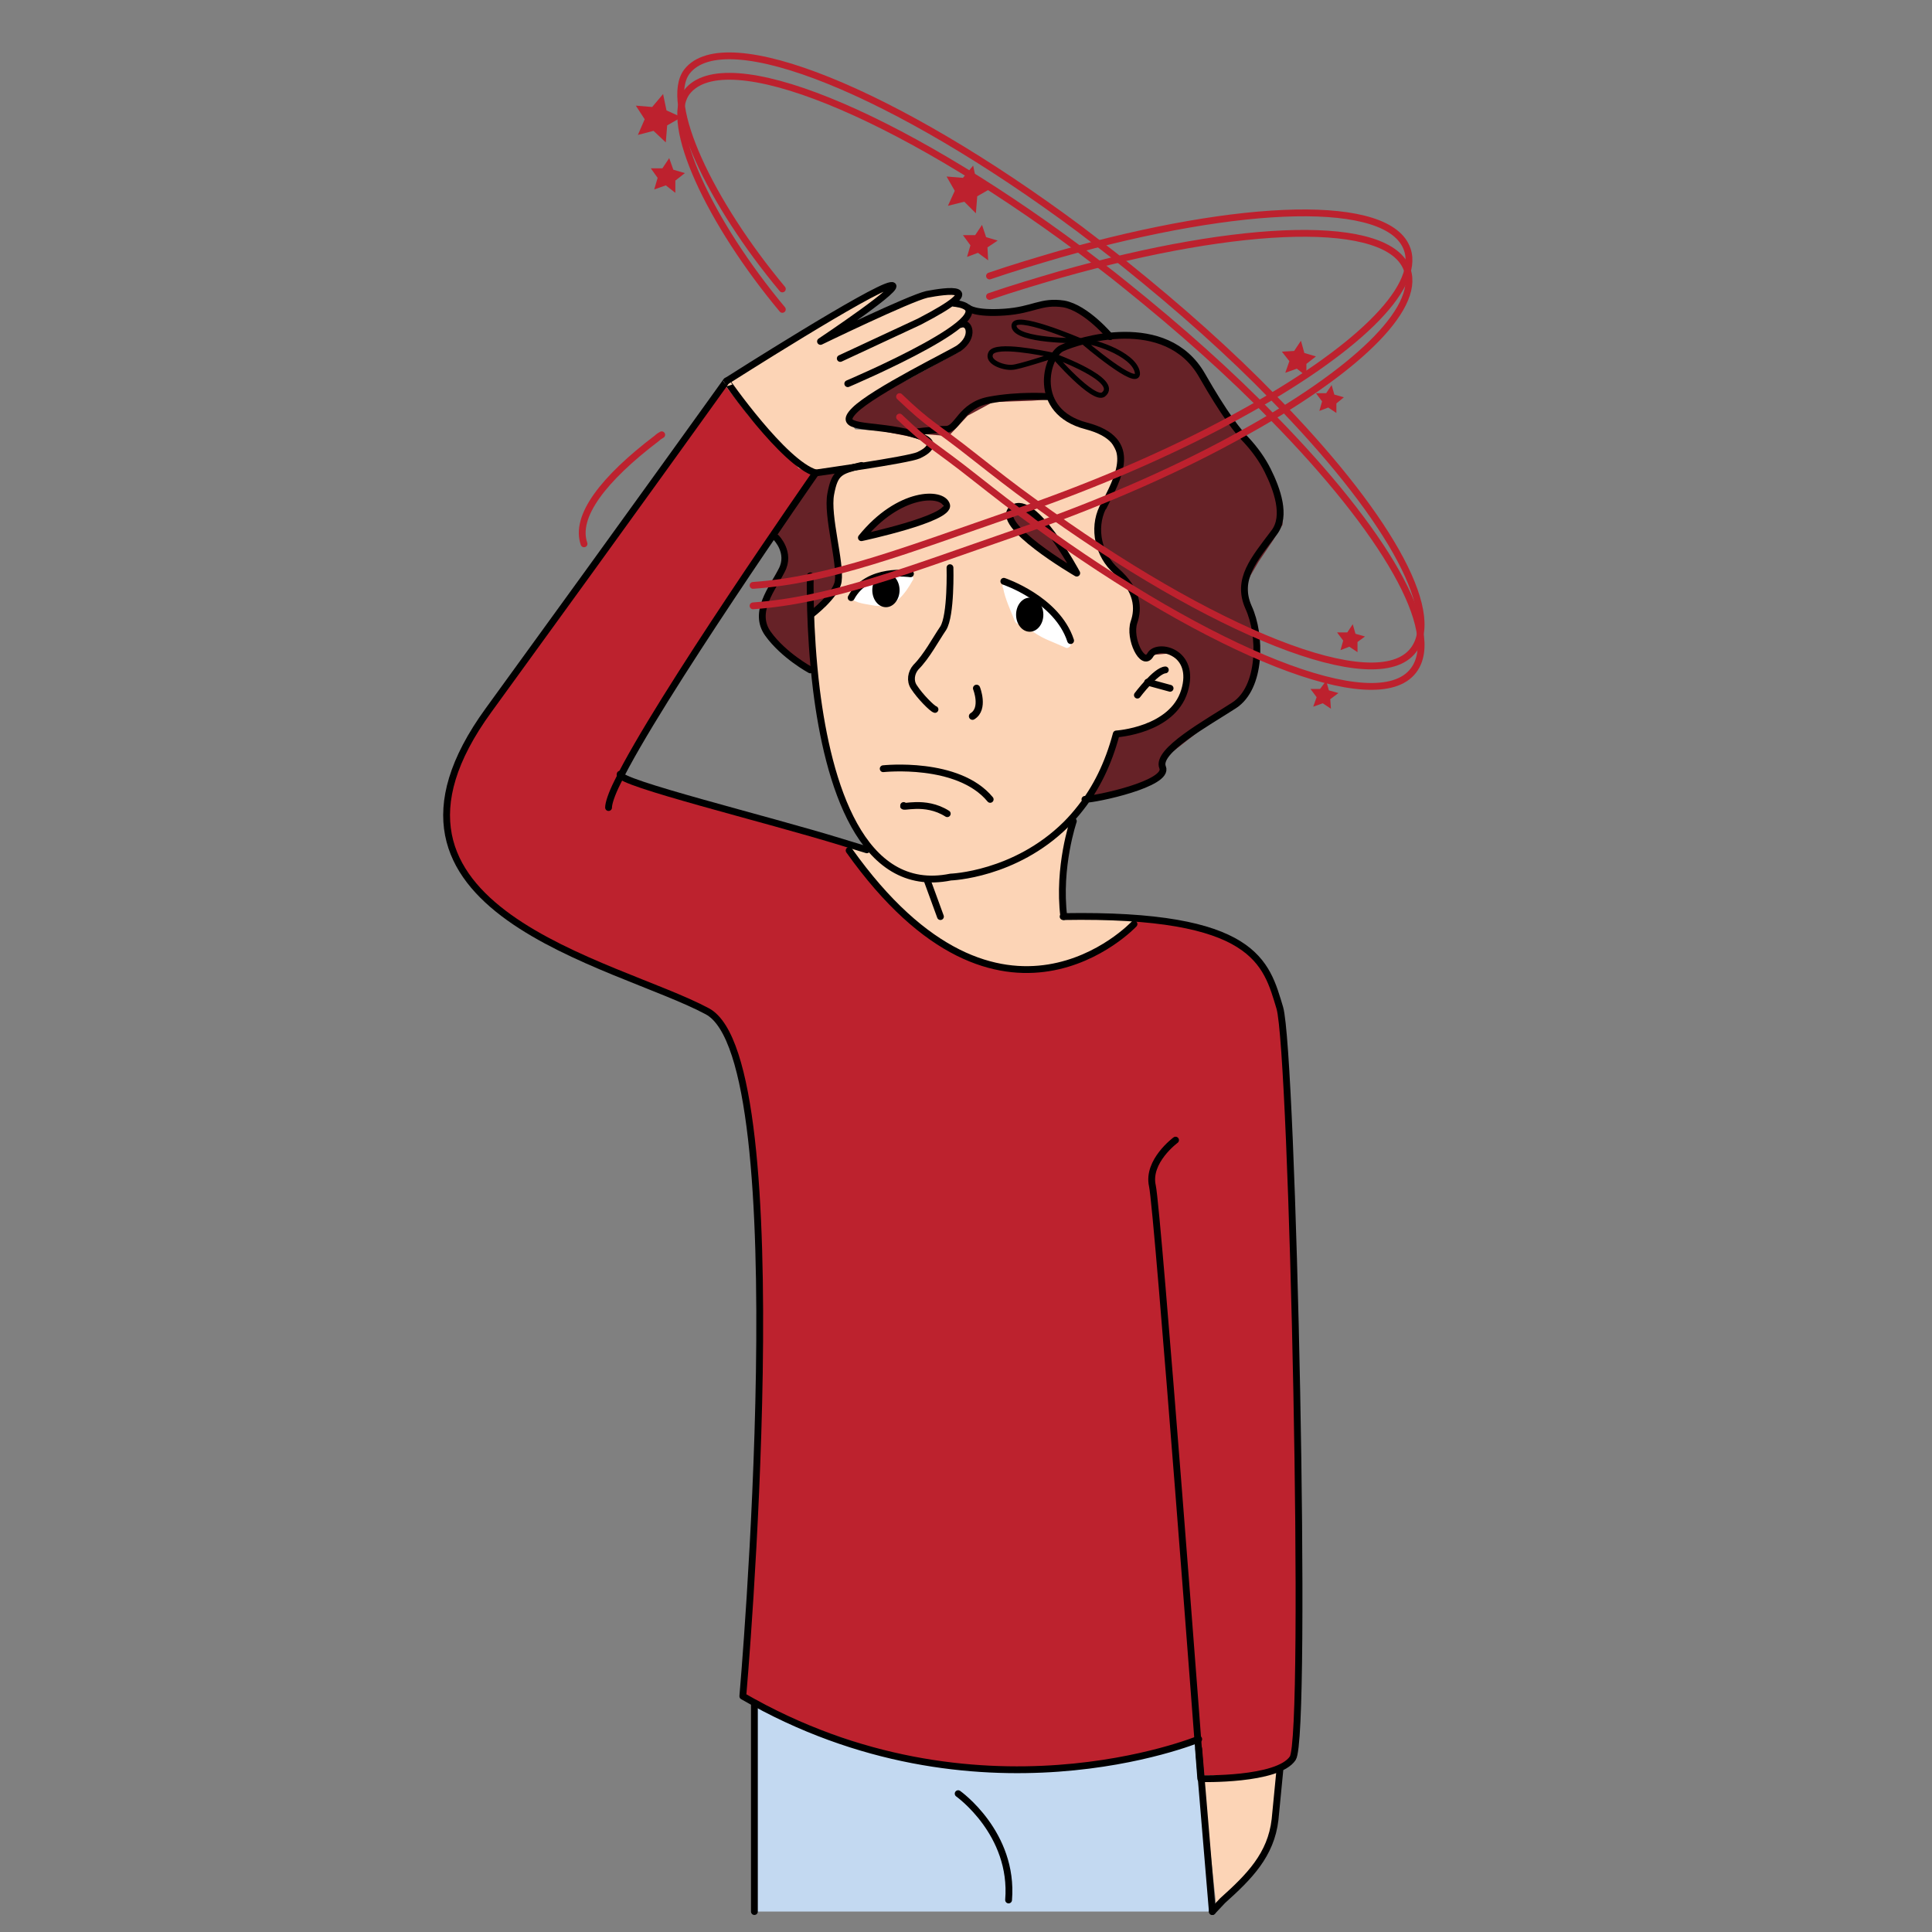 <?xml version="1.0" encoding="utf-8"?>
<!-- Generator: Adobe Illustrator 22.1.0, SVG Export Plug-In . SVG Version: 6.00 Build 0)  -->
<svg version="1.1" xmlns="http://www.w3.org/2000/svg" xmlns:xlink="http://www.w3.org/1999/xlink" x="0px" y="0px"
	 viewBox="0 0 283.5 283.5" style="enable-background:new 0 0 283.5 283.5;" xml:space="preserve">
<rect x="0" y="0" width="283.5" height="283.5" fill="#808080" stroke="none"/>
<style type="text/css">
	.st0{fill:#BD222E;}
	.st1{fill:#C3D9F1;}
	.st2{fill:#FCD4B6;}
	.st3{fill:#662227;}
	.st4{fill:#FFFFFF;}
	.st5{fill:none;stroke:#000000;stroke-linecap:round;stroke-linejoin:round;stroke-miterlimit:10;}
	.st6{fill:none;stroke:#000000;stroke-width:1.053;stroke-linecap:round;stroke-linejoin:round;stroke-miterlimit:10;}
	.st7{fill:none;stroke:#000000;stroke-width:0.75;stroke-linecap:round;stroke-linejoin:round;stroke-miterlimit:10;}
	.st8{fill:none;stroke:#000000;stroke-width:0.75;stroke-miterlimit:10;}
	.st9{fill:none;stroke:#BD212E;stroke-linecap:round;stroke-linejoin:round;stroke-miterlimit:10;}
	.st10{fill:#BD212E;}
</style>
<g id="Слой_1">
</g>
<g id="Слой_5">
	<path class="st0" d="M189.7,257.9l-1.9,1.8l-4.9,0.8l-6.6,0.4l-0.3-5.8l-2.6,0.9l-7.8,2l-11.7,1.6l-12.1-0.4l-11.1-1.8l-13.9-4.7
		l-7.8-3.9l1.6-24.5l0.8-22.2l0-17.5l-0.9-15.2c0,0-0.6-8.4-1.5-10.4c-0.9-2.1-1.7-5.9-2-6.7c-0.4-0.7-1.5-3.8-3.4-4.1
		c-1.9-0.4-3.9-1.8-3.9-1.8l-6.7-2.7l-15.1-7.1l-5.2-3.2l-3.9-4.5l-3.2-5.7l0.1-5c0,0,1-4.9,1.6-6.2c0.6-1.3,5.2-8.7,5.2-8.7
		l4.7-6.4l9.4-13l13.2-18.3l6.6-9.2c0,0,3.4,3.8,4.1,4.5c0.6,0.8,7.8,8.8,9.2,8.8l-0.7,1.1l-6.1,8.1l-12.6,20l-8.5,13.9
		c0,0-1.5,0.5-0.5,0.9c1,0.4,2.7,1.4,2.7,1.4l33.4,9.7l-2.7-0.4l1.6,2.2c0,0,6.9,9.2,9.6,10.2c2.7,1,6.3,4.3,8.1,4.4
		c1.8,0.1,4,1.1,4,1.1s9-0.3,10-1.3s6-3.1,7-4c1-0.9,2-2.3,2-2.3s7.1,0.8,8.7,1.3c1.6,0.4,5.2,1.6,6.8,2.8s2.7,3.3,4.3,5.4
		c1.6,2.1,2.4,18.1,2.4,18.1l1.3,40.2l0.4,34.4l-0.2,14.3L189.7,257.9z"/>
	<path class="st1" d="M177.9,280.5h-67.2v-30.6l5.3,2.6c0,0,12.1,5.8,23,6.6s19.2,0.6,25.3-0.7s11.7-3.1,11.7-3.1L177.9,280.5z"/>
	<path class="st2" d="M178.5,279.9l5-5c0,0,3-4,3.4-6.4s1-8.7,1-8.7l-4.2,0.7l-7.3,0L178.5,279.9z"/>
	<polygon class="st3" points="160.3,117.3 166.4,115.9 170.3,114.1 171,113.3 171,111.3 171.7,110.6 177.6,106 181.8,103.6 
		183.8,100.5 184.6,97.5 184.7,93.6 184.2,90.9 183.1,87.7 183,85.3 184.7,82.4 186.8,79.3 188.2,77 188.2,73.9 186.3,69.1 
		184.1,65.8 180.9,61.9 178,57.5 175.6,53.6 173.3,51.4 169.1,49.7 163.9,49.3 162.9,49.3 160.7,47.3 157.1,45 154.6,44.6 
		148.1,45.4 143.3,45.7 142,45.2 133.6,50 123.4,58 124.4,60.9 124.9,62 128.8,62.3 130,67.3 123.4,68.8 122.1,71.7 123.1,82.7 
		122.8,85.9 127.2,98.3 130,106.4 141.7,109.9 150.3,117.3 	"/>
	<path class="st2" d="M166.4,135.6l-3.1,2.6l-4.6,2.7l-7.8,1.4l-4.9-0.5l-8.4-3.5l-6.1-4.8l-7.1-9.1l3.4,0.4l-1.6-2.1l-4-9l-1.7-6.8
		l-1.2-8.5l-0.3-8.2l2.8-2.8c0,0,1-2.2,1-2.4c0-0.2-0.3-5.5-0.3-5.5l-0.6-4.1l-0.2-2.9l0.9-2.3l0.8-1.5l-4,1l-2.2-1l-7.2-7.5
		l-3.8-4.9l1.8-1.1l9-5.6l13-7.4h0.7l-7.5,6.7l9.9-4.8l2.6-0.6l4.1-0.4l0.6,0.4l-1.2,1.4l1.7,0.2l1,0.5v1.1l-1,1.1l1,0.5v1.4
		l-1.1,1.9l-4.1,2.2l-9.6,5.2l-2.8,2.3l1.2,1.7l3.6,0.2l4.1,0.8l2.1,0.6l0.9,0.9l-0.6-1.8l3.6,0.3l2.8-3l3.7-2l5.7-0.2l3-0.2
		l0.7,1.8l1.5,1.3l4.1,1.3l2.3,1.7l1.4,2.6l-0.7,2.4l-1.3,4.5l-1.4,3.1l-0.1,2.9l2.2,3.4l2.7,2.7l0.8,2.9l-0.4,3.3l0.4,3l1.3,1.5
		l1.3-0.9l2.2-0.2l1.7,1l1.2,1.7l-0.5,3.4l-1.2,2L170,106l-4.7,1.6l-1.8,0.3l-0.1,1.4l-1.7,4.4l-4.3,6.4l-0.3,2.3l-1.3,6.6l0.4,5.5
		h3.4h5.7l1.5,0.2L166.4,135.6z"/>
	<polygon class="st3" points="157.5,83.3 154.3,78 151.1,74.9 149.6,74.3 148.5,74.9 148.5,76.6 152.7,80.8 158,84.2 	"/>
	<polygon class="st3" points="126.7,78.8 130,78 136.6,75.9 138.4,74.8 138.4,73.5 135.8,73 133.6,73 128.8,75.9 	"/>
	<path class="st3" d="M119.5,98.3l-0.5-8.6l2.1-1.5l1.8-2.9l-0.6-6.5c0,0-1.1-5.6-0.9-5.8c0.3-0.2,2-4.2,2-4.2l-3.7,0.5l-6.1,9.4
		l1.3,1.2l0.3,1.9l-0.4,1.9l-1.5,2.6l-1.3,3.3v1.6l1.6,2.8l4.1,3.5L119.5,98.3z"/>
	<path class="st4" d="M157.1,94.2c-0.1-0.2-0.3-0.4-0.4-0.6c0.1-0.2,0.1-0.5-0.1-0.7c-1.2-1.4-2.3-2.7-3.5-4.1
		c-0.3-0.3-0.6-0.3-0.9-0.2c0-0.1-0.1-0.1-0.1-0.2c0,0-0.1-0.1-0.1-0.1c0,0,0,0,0,0c-0.3-0.6-0.9-1-1.4-1.5
		c-0.2-0.1-0.3-0.2-0.5-0.2c-0.2-0.2-0.5-0.4-0.7-0.6c-0.3-0.3-0.8-0.2-1.1,0c-0.1-0.1-0.2-0.1-0.3-0.2c-0.1-0.1-0.1-0.1-0.2-0.2
		c-0.2-0.2-0.5-0.1-0.6,0.1c-0.1,0.1-0.1,0.2-0.1,0.4c0,0.1,0.1,0.1,0.1,0.2c0.3,1.6,1.1,3.3,1.7,4.8c0.3,0.8,1.7,0.6,1.5-0.3
		c-0.1-0.3-0.2-0.6-0.3-0.9c0-0.1,0.1-0.2,0.1-0.3c0-0.3,0-0.6-0.1-0.9c0.2,0.2,0.5,0.5,0.7,0.7c0.3,0.3,0.7,0.3,1,0.1
		c0,0.1,0,0.1,0.1,0.2c0.1,0.1,0.2,0.3,0.3,0.4c-0.2,0.1-0.3,0.3-0.4,0.5c-0.5,0.1-1,0.6-0.6,1.1c0.1,0.1,0.1,0.2,0.2,0.3
		c0,0,0,0.1,0.1,0.1c-0.1,0-0.2,0-0.2-0.1c-0.3-0.1-0.5,0.3-0.2,0.4c0.8,0.5,1.5,1,2.4,1.4c0.9,0.4,1.9,0.8,2.8,1.2
		C156.7,95.3,157.4,94.7,157.1,94.2z"/>
	<path class="st4" d="M133.1,84.3c-0.6,0-1.3,0.1-1.9,0.1c-0.2,0-0.4,0-0.6,0c-0.9,0.2-0.8,1.1-0.2,1.4c0,0-0.1,0.1-0.1,0.1
		c-0.4,0.6,0.2,1.2,0.8,1.1c-0.4,0.5-1,0.9-1.6,1.1c-0.1-0.1-0.1-0.2-0.3-0.3c-0.1-0.1-0.3-0.2-0.4-0.3c0.1-0.2,0.1-0.5-0.1-0.7
		c0.1-0.2,0.1-0.4,0-0.5c0.2-0.2,0.3-0.4,0.5-0.6c0.6-0.9-0.9-1.6-1.4-0.8c-0.1,0.1-0.5,0.6-0.3,0.6c-0.4,0-0.7,0.2-0.8,0.5
		c-0.3,0.1-0.6,0.4-0.6,0.7c-0.1,0-0.2,0-0.3,0c-0.5,0-0.6,0.4-0.6,0.7c0,0,0,0,0,0c-0.3,0.1-0.4,0.4-0.1,0.6
		c0.9,0.6,2.4,0.7,3.4,0.9c0.1,0,0.3,0,0.4,0c2.3,0.5,4-1.9,5-3.7C134.3,84.8,133.7,84.2,133.1,84.3z"/>
</g>
<g id="Слой_3">
	<path class="st5" d="M156,134.5c28.3-0.5,29.8,6.8,31.8,13.4c1.9,6.6,4.1,106.8,1.9,110.1c-2.2,3.3-13.5,3-13.5,3s-6.3-83.5-7.1-87
		c-0.8-3.6,3.4-6.7,3.4-6.7"/>
	<path class="st5" d="M175.9,255.2c0,0-32.6,13.5-66.9-6.3c0,0,8.2-93.3-5.2-100.5s-53.5-14.8-32.1-44.2
		c21.8-30,34.9-48.3,34.9-48.3S115,68,119.7,69.4c0,0-23.3,33.4-29.1,45.4c-0.9,1.8-1.3,3.1-1.3,3.7"/>
	<path class="st5" d="M127.2,124.7c0,0,0,0-3.6-1.1c-11-3.4-33.2-8.8-32.6-10"/>
	<path class="st5" d="M166.4,135.6c0,0-19.4,20.7-41.8-10.8"/>
	<path class="st5" d="M157.5,120.5c0,0-2.3,6.7-1.4,14"/>
	<line class="st5" x1="136.1" y1="129.3" x2="138" y2="134.5"/>
	<line class="st5" x1="110.7" y1="249.9" x2="110.7" y2="280.5"/>
	<path class="st5" d="M140.6,263.2c0,0,8.2,5.8,7.4,15.6"/>
	<line class="st5" x1="175.9" y1="256.6" x2="177.9" y2="280.5"/>
	<path class="st5" d="M187.8,259.8l-0.7,7.2c-0.6,5.2-3.8,8.4-7.7,11.9l-1.5,1.6"/>
	<path class="st5" d="M118.9,84.5c0,0-0.2,7.7,0.9,16.7c1.7,13.6,6.5,30.2,19.7,27.5c0,0,9.4-0.3,16.9-7.7c0.8-0.8,1.5-1.6,2.2-2.5
		c2.2-2.8,4-6.3,5.2-10.8c0,0,8.2-0.5,10-6.3s-4-7.1-5-5.3c-1.1,1.9-3.2-2.4-2.4-4.8c0.7-2,0.6-4.7-2.6-7.5c-2.6-2.3-3.5-6.2-2-9.3
		c0,0,0-0.1,0.1-0.1c2.1-4.2,5.5-9.8-2.5-11.9c-8.1-2.1-5.9-10.3-3.6-11.4s15.3-5.3,20.6,4c3.2,5.6,5.3,8.3,6.5,9.5
		c1.2,1.3,2.3,2.8,3.1,4.4c1.4,2.8,2.8,6.7,1,9.1c-3,4-5.6,6.9-3.8,11c1.9,4.1,1.9,11.8-2.1,14.4c-4,2.6-11.5,6.7-10.5,9.1
		c1,2.4-9.8,4.7-11.4,4.7"/>
	<path class="st5" d="M113.9,78.9c0,0,2.2,2.2,0.8,4.8c-1.3,2.6-4.3,6.1-2,9.3c2.3,3.2,6.2,5.3,6.2,5.3"/>
	<path class="st5" d="M119,90.2c0,0,3.7-2.8,4-4.9c0.4-2.8-1.7-9.6-1.1-12.8c0.6-3.2,1.3-3.4,4.5-4.2"/>
	<path class="st5" d="M133.6,63.5c0,0,3.4-0.5,5.2-0.5s2.1-3.5,6.4-4.3c4.3-0.8,8.5-0.5,8.5-0.5"/>
	<path class="st5" d="M162.9,49.4c0,0-3.5-4.2-6.8-4.8c-3.4-0.5-4.4,0.9-8.7,1.2c-4.4,0.3-5.3-0.6-5.3-0.6"/>
	<path class="st5" d="M106.8,55.8c0,0,21.2-13.5,23.9-13.9c2.6-0.4-10.3,8.2-10.3,8.2s13-6.3,15.6-6.9c2.6-0.5,9.7-1.6-1.1,4
		l-11.6,5.4"/>
	<path class="st5" d="M119.7,69.4c0,0,13.6-1.9,15.1-2.6s3.6-2.2-1.9-3.4c-5.4-1.2-10.3-0.4-7.5-3.2s14.3-8.4,15.3-9.1
		c2.4-1.7,1.5-4,0.3-3.5"/>
	<path class="st5" d="M124.4,56.3c0,0,25.2-10.7,15.6-11.8"/>
	<path class="st5" d="M126.4,78.9c0,0,13.1-2.8,12.5-4.8C138.3,72.1,131.9,72.1,126.4,78.9z"/>
	<path class="st5" d="M158,84.1c0,0-12.4-7.2-9.4-9.5C151.7,72.3,158,84.1,158,84.1z"/>
	<path class="st5" d="M139.4,83.3c0,0,0.2,7-1,8.9c-1.1,1.6-2.4,4.1-4,5.7c-0.7,0.8-0.9,2-0.3,2.9c0.9,1.4,2.7,3.2,3.1,3.3"/>
	<path class="st6" d="M143.3,101c0,0,1.2,3-0.6,4.1"/>
	<path class="st5" d="M129.6,112.8c0,0,11-1.2,15.7,4.5"/>
	<path class="st5" d="M132.6,118.2c-0.4,0.5,3.1-0.9,6.4,1.2"/>
	<path class="st5" d="M147.3,85.3c0,0,7.8,2.6,9.8,8.7"/>
	<path class="st5" d="M133.6,84.2c0,0-6.3-1-8.7,3.5"/>
	<ellipse cx="130" cy="86.6" rx="2" ry="2.5"/>
	<ellipse cx="151.1" cy="90.2" rx="2" ry="2.5"/>
	<path class="st7" d="M158.5,50c0,0-10-4.3-9.7-2.1C149.1,50.1,158.5,50,158.5,50z"/>
	<path class="st8" d="M154.6,52.2c0,0-0.1,0-0.2-0.1c-1.5-0.3-8.2-1.7-9-0.3c-0.7,1.3,1.8,2.2,3.1,2.1
		C149.4,53.9,154.5,52.2,154.6,52.2"/>
	<path class="st8" d="M159,50.2c0.4-0.5,7.5,1.6,7.9,4.5C167.2,57.2,159,50.2,159,50.2z"/>
	<path class="st7" d="M154.6,52.2c0,0,10,3.6,7.3,5.7C160.4,58.9,154.6,52.2,154.6,52.2z"/>
	<path class="st5" d="M166.9,102c0,0,2.7-3.6,4.1-3.7"/>
	<line class="st5" x1="171.7" y1="101" x2="168.4" y2="100.1"/>
</g>
<g id="Слой_4">
	<path class="st9" d="M132,58.2c4.6,4.4,4.9,4,11.2,9c2.8,2.2,5.6,4.4,8.4,6.4c26.3,19.2,50.4,28.9,55.8,21.8
		c4.4-5.7-4.3-20.5-20.6-37.1c-6.2-6.4-13.6-13-21.7-19.5c-2.2-1.8-4.5-3.5-6.7-5.2l0,0c-27-20.1-52-30.3-57.6-23.1
		c-3.5,4.6,3.4,19.2,14,31.9"/>
	<path class="st9" d="M85.7,79.8c-1.4-4,2.8-9.5,10.7-15.5c0.2-0.2,0.5-0.4,0.7-0.5"/>
	<path class="st9" d="M110.5,85.9c11.4-0.8,22.3-5.1,38.5-10.7c0.9-0.3,1.7-0.6,2.6-0.9c11.5-4.1,22-8.8,30.6-13.6
		c16.4-9,26.3-18.3,24.3-24.1c-2.6-7.6-24.2-6.9-51,0.7l0,0c-3.4,1-6.8,2-10.3,3.2"/>
	<path class="st9" d="M132,61.2c4.6,4.4,4.9,4,11.2,9c2.8,2.2,5.6,4.4,8.4,6.4c26.3,19.2,50.4,28.9,55.8,21.8
		c4.4-5.7-4.3-20.5-20.6-37.1c-6.2-6.4-13.6-13-21.7-19.5c-2.2-1.8-4.5-3.5-6.7-5.2l0,0c-27-20.1-52-30.3-57.6-23.1
		c-3.5,4.6,3.4,19.2,14,31.9"/>
	<path class="st9" d="M110.5,88.9c11.4-0.8,22.3-5.1,38.5-10.7c0.9-0.3,1.7-0.6,2.6-0.9c11.5-4.1,22-8.8,30.6-13.6
		c16.4-9,26.3-18.3,24.3-24.1c-2.6-7.6-24.2-6.9-51,0.7l0,0c-3.4,1-6.8,2-10.3,3.2"/>
	<polygon class="st10" points="95.7,15.7 97.3,13.8 97.8,16.2 100,17.2 97.9,18.4 97.7,20.9 95.9,19.2 93.6,19.8 94.6,17.5 
		93.3,15.5 	"/>
	<polygon class="st10" points="97.2,24.7 98.2,23.2 98.8,24.9 100.5,25.4 99.1,26.5 99.1,28.3 97.7,27.2 96,27.8 96.5,26.1 
		95.5,24.7 	"/>
	<polygon class="st10" points="194.6,57.7 195.4,56.5 195.8,57.9 197.2,58.3 196.1,59.2 196.1,60.6 194.9,59.8 193.6,60.3 194,58.9 
		193.1,57.7 	"/>
	<polygon class="st10" points="189.9,51.5 190.9,50 191.4,51.8 193.1,52.3 191.7,53.4 191.7,55.2 190.3,54.1 188.6,54.7 189.2,53 
		188.1,51.6 	"/>
	<polygon class="st10" points="193.7,101.1 194.6,99.9 195,101.3 196.4,101.7 195.2,102.6 195.3,104 194.1,103.2 192.7,103.7 
		193.2,102.3 192.3,101.1 	"/>
	<polygon class="st10" points="197.7,92.8 198.5,91.6 198.9,93 200.3,93.4 199.2,94.2 199.2,95.7 198,94.9 196.7,95.4 197.1,94 
		196.2,92.8 	"/>
	<g>
		<polygon class="st10" points="141.3,26.1 142.8,24.3 143.3,26.7 145.5,27.6 143.4,28.8 143.2,31.3 141.5,29.6 139.1,30.2 
			140.1,28 138.9,25.9 		"/>
		<polygon class="st10" points="143.1,34.5 144.1,33 144.7,34.8 146.4,35.3 144.9,36.3 145,38.2 143.5,37.1 141.9,37.7 142.4,36 
			141.3,34.5 		"/>
	</g>
</g>
</svg>
